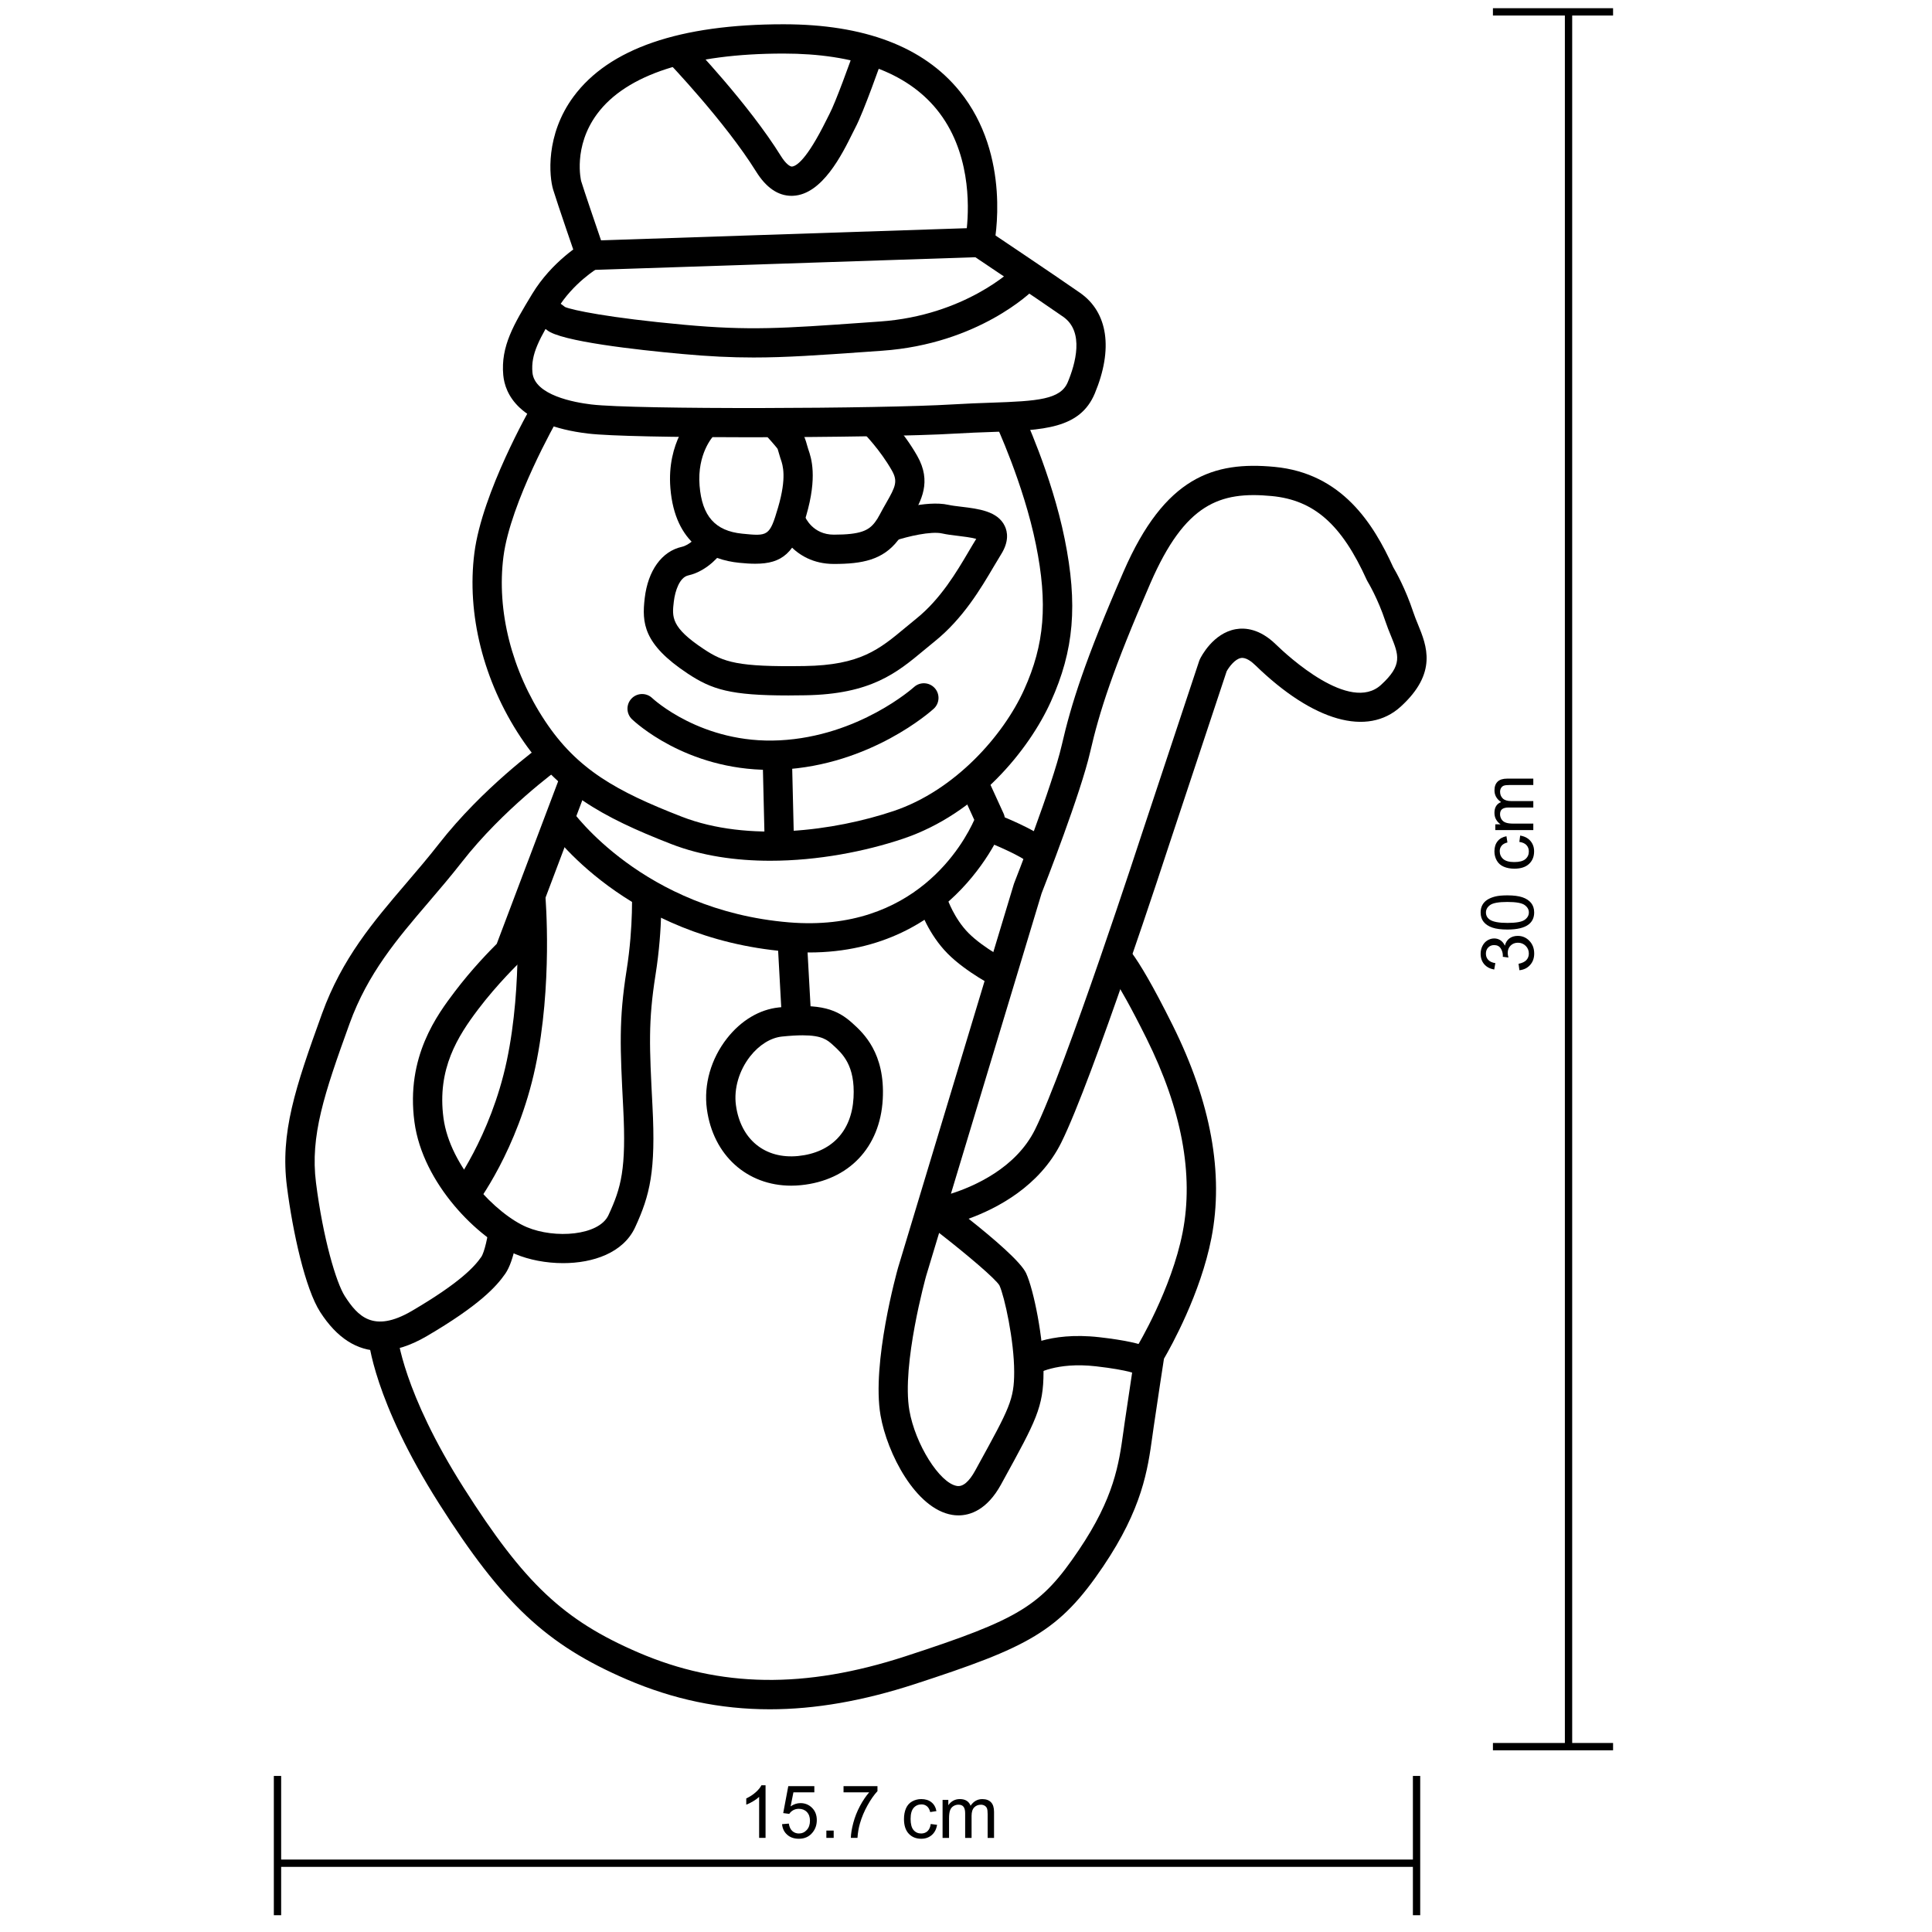 <?xml version="1.0" encoding="utf-8"?>
<!-- Generator: Adobe Illustrator 27.2.0, SVG Export Plug-In . SVG Version: 6.00 Build 0)  -->
<svg version="1.1" id="图层_1" xmlns="http://www.w3.org/2000/svg" xmlns:xlink="http://www.w3.org/1999/xlink" x="0px" y="0px"
	 viewBox="0 0 800 800" style="enable-background:new 0 0 800 800;" xml:space="preserve">
<g>
	<path d="M317,761.03h-2.66v-16.98c-0.64,0.61-1.48,1.22-2.52,1.84s-1.98,1.07-2.81,1.38v-2.58c1.49-0.7,2.79-1.55,3.91-2.55
		c1.11-1,1.91-1.96,2.37-2.9H317V761.03z"/>
	<path d="M323.83,755.35l2.8-0.24c0.21,1.36,0.69,2.39,1.44,3.07c0.76,0.69,1.67,1.03,2.73,1.03c1.28,0,2.37-0.48,3.26-1.45
		s1.33-2.25,1.33-3.85c0-1.52-0.43-2.72-1.28-3.6c-0.85-0.88-1.97-1.32-3.35-1.32c-0.86,0-1.63,0.2-2.32,0.58
		c-0.69,0.39-1.23,0.9-1.63,1.52l-2.5-0.33l2.1-11.15h10.79v2.55h-8.66l-1.17,5.83c1.3-0.91,2.67-1.36,4.1-1.36
		c1.89,0,3.49,0.66,4.8,1.97c1.3,1.31,1.95,3,1.95,5.06c0,1.96-0.57,3.66-1.72,5.09c-1.39,1.76-3.29,2.64-5.7,2.64
		c-1.97,0-3.59-0.55-4.83-1.66C324.72,758.64,324,757.17,323.83,755.35z"/>
	<path d="M342.18,761.03V758h3.03v3.03H342.18z"/>
	<path d="M349.29,742.17v-2.56h14.05v2.07c-1.38,1.47-2.75,3.42-4.11,5.86c-1.36,2.44-2.41,4.94-3.15,7.52
		c-0.53,1.82-0.87,3.8-1.02,5.97h-2.74c0.03-1.71,0.37-3.77,1.01-6.19s1.56-4.75,2.76-7c1.2-2.25,2.47-4.14,3.83-5.68H349.29z"/>
	<path d="M385.4,755.28l2.62,0.34c-0.29,1.81-1.02,3.22-2.2,4.24c-1.18,1.02-2.63,1.53-4.35,1.53c-2.15,0-3.88-0.7-5.19-2.11
		c-1.31-1.41-1.96-3.42-1.96-6.05c0-1.7,0.28-3.18,0.84-4.46c0.56-1.27,1.42-2.23,2.57-2.86s2.4-0.95,3.75-0.95
		c1.71,0,3.1,0.43,4.19,1.3c1.09,0.86,1.78,2.09,2.09,3.68l-2.59,0.4c-0.25-1.06-0.68-1.85-1.31-2.38c-0.63-0.53-1.38-0.8-2.27-0.8
		c-1.34,0-2.43,0.48-3.27,1.44c-0.84,0.96-1.26,2.48-1.26,4.57c0,2.11,0.4,3.65,1.21,4.6c0.81,0.96,1.87,1.44,3.17,1.44
		c1.05,0,1.92-0.32,2.62-0.96C384.76,757.59,385.21,756.61,385.4,755.28z"/>
	<path d="M390.3,761.03v-15.72h2.38v2.21c0.49-0.77,1.15-1.39,1.97-1.86c0.82-0.47,1.75-0.7,2.8-0.7c1.16,0,2.12,0.24,2.86,0.73
		c0.74,0.48,1.27,1.16,1.58,2.03c1.24-1.84,2.86-2.75,4.86-2.75c1.56,0,2.76,0.43,3.6,1.3c0.84,0.86,1.26,2.19,1.26,3.99v10.79
		h-2.65v-9.9c0-1.07-0.09-1.83-0.26-2.3c-0.17-0.47-0.49-0.85-0.94-1.13c-0.45-0.29-0.99-0.43-1.6-0.43c-1.11,0-2.02,0.37-2.75,1.1
		c-0.73,0.74-1.1,1.91-1.1,3.53v9.13h-2.66v-10.22c0-1.18-0.22-2.07-0.65-2.66c-0.44-0.59-1.15-0.89-2.13-0.89
		c-0.75,0-1.44,0.2-2.08,0.59c-0.64,0.4-1.1,0.97-1.38,1.73s-0.43,1.86-0.43,3.29v8.16H390.3z"/>
</g>
<g>
	<rect x="113.39" y="735.38" width="3.03" height="57.67"/>
</g>
<g>
	<rect x="585.05" y="735.38" width="3.03" height="57.67"/>
</g>
<g>
	<rect x="115.07" y="770" width="471.66" height="3.03"/>
</g>
<g>
	<path d="M244.6,111.8c-2.58,0-4.89-1.64-5.73-4.09c-0.33-0.95-8.04-23.35-9.82-29.18c-1.63-5.34-3.3-22.66,8.46-38.56
		c14.69-19.85,43.94-29.92,86.94-29.92c33.47,0,58,9.32,72.91,27.71c21.7,26.74,14.51,62.37,14.19,63.88
		c-0.57,2.73-2.94,4.72-5.73,4.81L244.8,111.8C244.73,111.8,244.66,111.8,244.6,111.8z M324.44,22.18c-38.4,0-65.09,8.65-77.19,25
		c-10.07,13.61-6.65,27.66-6.61,27.79c1.27,4.14,5.86,17.6,8.24,24.55l151.45-5.03c0.99-9.59,1.46-32.08-12.45-49.17
		C375.37,29.97,354.03,22.18,324.44,22.18z"/>
</g>
<g>
	<path d="M327.77,81.09c-5.59,0-10.53-3.38-14.68-10.05c-12.83-20.62-36.25-45.13-36.49-45.37l8.75-8.4
		c1,1.04,24.55,25.68,38.03,47.37c2.03,3.26,3.74,4.31,4.48,4.33c1.84-0.09,6.14-2.71,14.34-19.27c0.51-1.03,0.94-1.89,1.28-2.54
		c2.5-4.7,8.59-21.59,10.72-27.7l11.45,4c-0.82,2.34-8.08,23.01-11.46,29.38c-0.3,0.57-0.68,1.33-1.13,2.24
		c-4.4,8.88-12.59,25.41-24.63,25.99C328.22,81.09,327.99,81.09,327.77,81.09z"/>
</g>
<g>
	<path d="M309.28,181.06c-29.43,0-56.74-0.45-65.85-1.54c-28.89-3.46-34.35-16.65-35.04-24.2c-1.09-11.99,4.38-21.04,11.94-33.55
		c8.25-13.66,20.7-20.98,21.22-21.28l6.1,10.48c-0.1,0.06-10.35,6.16-16.94,17.07c-7.41,12.26-10.94,18.5-10.24,26.19
		c0.85,9.43,17.35,12.41,24.4,13.25c18.02,2.16,120.18,1.79,149.72-0.03c5.7-0.35,11.06-0.54,15.79-0.7
		c19.33-0.66,28.76-1.3,31.77-8.52c3.1-7.44,6.98-20.83-1.87-27.03c-10.04-7.02-37.77-25.61-38.05-25.79l6.75-10.08
		c0.28,0.19,28.11,18.84,38.25,25.93c11.56,8.08,13.78,23.25,6.11,41.64c-6.14,14.72-21.41,15.24-42.55,15.97
		c-4.88,0.17-9.93,0.34-15.46,0.68C380.84,180.46,343.62,181.06,309.28,181.06z"/>
</g>
<g>
	<path d="M312.02,148.03c-9.21,0-18.46-0.44-29.82-1.48c-18.41-1.68-50.12-5.2-55.68-9.86c-1.72-1.44-4.87-3.15-5.93-3.69
		l5.45-10.83c0.5,0.25,4.83,2.46,7.93,4.95c2.79,1.23,17.92,4.49,49.34,7.36c27.03,2.47,40.92,1.49,74.46-0.88l6.63-0.47
		c35.2-2.47,54.94-21.68,55.14-21.87l8.59,8.57c-0.92,0.92-22.91,22.6-62.87,25.4l-6.62,0.47
		C338.87,147.09,325.49,148.03,312.02,148.03z"/>
</g>
<g>
	<path d="M312.74,233.43c-2.02,0-4.22-0.14-6.65-0.39c-11.96-1.2-26.62-7.55-28.5-30.96c-1.54-19.06,8.84-29.73,9.29-30.18
		l8.64,8.51c-0.28,0.3-6.91,7.43-5.84,20.7c1.02,12.62,6.45,18.74,17.63,19.87c10.72,1.07,11.36,1.14,14.87-10.83
		c3.67-12.53,1.95-17.55,1.12-19.96l-0.17-0.5c-0.31-0.93-0.52-1.71-0.72-2.42c-0.34-1.25-0.39-1.38-0.61-1.66
		c-0.79-1.06-3.89-4.54-5.83-6.67l8.96-8.17c0.85,0.93,5.15,5.67,6.59,7.59c1.62,2.17,2.13,4.06,2.59,5.72
		c0.14,0.52,0.3,1.1,0.53,1.79l0.13,0.39c1.13,3.32,3.79,11.08-0.95,27.3C329.26,229.1,323.86,233.43,312.74,233.43z"/>
</g>
<g>
	<path d="M345.29,233.52c-17.28,0-23.16-14.86-23.41-15.49l11.3-4.4c0.33,0.8,3.43,7.76,12.1,7.76c11.03,0,14.38-1.71,16.99-5.09
		c0.7-0.9,1.36-1.96,2.03-3.24c0.89-1.71,1.79-3.29,2.65-4.79c3.89-6.8,4.9-8.97,2.33-13.49c-4.83-8.49-11.39-15.15-11.45-15.22
		l8.6-8.55c0.31,0.32,7.73,7.82,13.39,17.78c6.1,10.73,1.61,18.58-2.35,25.5c-0.78,1.37-1.61,2.81-2.43,4.37
		c-1.01,1.93-2.05,3.59-3.19,5.06C365.56,231.88,357.02,233.52,345.29,233.52z"/>
</g>
<g>
	<path d="M326.42,287.97c-23.92,0-31.61-2.41-41.7-9.09c-18.4-12.19-18.95-20.97-17.76-31.18c1.34-11.46,7.08-19.41,15.34-21.26
		c3.24-0.73,6.17-3.97,7.02-5.16l9.93,6.97c-0.58,0.83-5.88,8.14-14.29,10.03c-3.55,0.8-5.42,6.34-5.95,10.84
		c-0.75,6.39-1.24,10.61,12.41,19.65c8.21,5.44,13.93,7.46,41.8,7.02c23.02-0.36,30.87-6.9,41.74-15.95
		c1.44-1.2,2.92-2.43,4.46-3.67c10.07-8.09,16.77-19.47,21.66-27.77c1.14-1.93,2.19-3.71,3.16-5.26c-2.04-0.59-5.52-1.01-7.61-1.26
		c-2.34-0.28-4.54-0.54-6.53-0.99c-4.6-1.04-14.32,1.26-19.38,2.95l-3.85-11.5c1.66-0.56,16.51-5.38,25.87-3.29
		c1.39,0.31,3.3,0.54,5.33,0.78c7.05,0.85,15.04,1.8,17.99,7.99c1.15,2.41,1.82,6.4-1.54,11.74c-0.92,1.47-1.92,3.16-3,4.99
		c-5.37,9.11-12.72,21.58-24.51,31.06c-1.48,1.19-2.9,2.38-4.29,3.53c-11.32,9.43-22.01,18.33-49.31,18.76
		C330.94,287.95,328.61,287.97,326.42,287.97z"/>
</g>
<g>
	<path d="M318.92,356.42c-14.13,0-28.31-1.99-41.03-6.94c-28.82-11.21-47.28-21.58-62.3-44.21c-15.43-23.25-22.41-51.09-19.15-76.36
		c3.22-24.99,22.98-59.63,23.82-61.1l10.52,6.04c-0.19,0.34-19.4,34.03-22.31,56.61c-2.89,22.42,3.39,47.24,17.23,68.1
		c13.3,20.05,29.49,29.07,56.59,39.61c27.55,10.72,63.36,5.83,87.7-2.33c25.51-8.55,45.54-31.4,54.07-50.25
		c8.48-18.75,9.85-35.59,4.9-60.06c-5.12-25.29-16.72-50.09-16.84-50.34l10.97-5.17c0.5,1.06,12.35,26.38,17.76,53.1
		c5.51,27.23,3.9,46.14-5.74,67.46c-8.91,19.7-30.3,46.38-61.26,56.75C358.45,352.5,338.74,356.42,318.92,356.42z"/>
</g>
<g>
	<path d="M318.8,318.79c-34.94,0-56.19-20.09-57.12-20.98c-2.41-2.32-2.48-6.16-0.16-8.57c2.32-2.41,6.15-2.48,8.56-0.17l0,0
		c0.2,0.19,20.46,19.12,52.72,17.49c32.93-1.66,55.43-21.85,55.66-22.05c2.47-2.26,6.31-2.08,8.57,0.39
		c2.26,2.47,2.08,6.31-0.39,8.57c-1.04,0.95-25.99,23.34-63.22,25.21C321.85,318.75,320.31,318.79,318.8,318.79z"/>
</g>
<g>
	<rect x="316.16" y="314.84" transform="matrix(1 -0.024 0.024 1 -7.894 7.815)" width="12.13" height="37.02"/>
</g>
<g>
	<path d="M157.43,559.34c-9.64,0-17.95-5.35-24.84-16.05c-6.18-9.59-11.37-33.03-13.78-52.01c-2.81-22.16,3.36-40.67,14.51-71.49
		c8.31-22.96,21.22-38.06,34.89-54.05c4.45-5.21,9.06-10.59,13.5-16.28c18.07-23.16,41.5-40.16,42.49-40.87l7.09,9.84
		c-0.23,0.17-23.05,16.74-40.02,38.5c-4.61,5.9-9.3,11.39-13.84,16.7c-12.93,15.12-25.15,29.41-32.7,50.29
		c-10.51,29.06-16.34,46.45-13.88,65.84c2.92,22.99,8.34,41.36,11.95,46.97c5.29,8.21,11.78,15.44,27.76,6.08
		c19.94-11.69,25.93-18.33,28.7-22.31c1.33-1.9,2.82-8.62,3.39-13.7l12.05,1.34c-0.25,2.27-1.69,13.85-5.49,19.3
		c-3.71,5.33-10.76,13.09-32.51,25.84C169.79,557.31,163.36,559.34,157.43,559.34z"/>
</g>
<g>
	<path d="M233.17,523.04c-7.07,0-14.13-1.38-19.76-3.75c-15.32-6.45-38.37-29.06-41.8-54.72c-3.63-27.08,9.6-44.56,16.7-53.95
		c7.09-9.38,14.69-17.13,17.38-19.8l26.14-69.19l11.35,4.29l-26.61,70.45c-0.32,0.85-0.83,1.61-1.48,2.24
		c-0.09,0.09-9.09,8.74-17.1,19.34c-8.38,11.08-17.09,24.61-14.35,45.03c2.69,20.1,21.91,39.85,34.49,45.15
		c11.64,4.9,29.9,3.54,33.83-4.98c5.25-11.36,7.41-19,6.1-44.41c-1.28-24.95-1.87-36.34,1.4-56.99c2.96-18.68,2.16-33.78,2.15-33.94
		l12.11-0.68c0.04,0.66,0.89,16.49-2.28,36.51c-3.07,19.4-2.54,29.67-1.26,54.47c1.38,26.74-1,36.68-7.2,50.12
		C258.09,518.78,245.6,523.04,233.17,523.04z"/>
</g>
<g>
	<path d="M334.99,394.4c-2.99,0-6.08-0.13-9.28-0.39c-66.41-5.53-97.67-49.76-98.97-51.64l9.97-6.9c0.29,0.41,29.52,41.43,90,46.46
		c52.21,4.33,72.38-32.76,76.72-42.43l-6.44-14.1l11.03-5.04l7.54,16.5c0.66,1.44,0.73,3.09,0.19,4.58
		C415.56,341.99,395.85,394.4,334.99,394.4z"/>
</g>
<g>
	<path d="M425.92,357.22c-2.77-2.53-12.99-7.09-19.36-9.51l4.31-11.33c2.92,1.11,17.77,6.9,23.23,11.89L425.92,357.22z"/>
</g>
<g>
	<rect x="322.82" y="390.17" transform="matrix(0.999 -0.055 0.055 0.999 -21.909 18.761)" width="12.13" height="32.15"/>
</g>
<g>
	<path d="M327.59,490.96c-18.23,0-32.31-12.56-34.89-31.74c-1.36-10.11,1.69-20.79,8.37-29.3c5.8-7.38,13.4-11.91,21.39-12.76l0,0
		c17.54-1.86,24.27,0.87,30.55,6.55c4.41,3.99,13.58,12.29,12.52,31.47c-1.1,19.96-14.07,33.59-33.84,35.57
		C330.31,490.89,328.94,490.96,327.59,490.96z M332.33,428.7c-2.32,0-5.13,0.16-8.58,0.52l0,0c-4.64,0.49-9.43,3.48-13.13,8.19
		c-4.6,5.86-6.8,13.41-5.89,20.19c1.91,14.19,12.01,22.44,25.76,21.08c13.81-1.39,22.17-10.2,22.94-24.17
		c0.74-13.41-4.63-18.26-8.55-21.81C342.62,430.66,340.45,428.7,332.33,428.7z"/>
</g>
<g>
	<path d="M196.61,499.57l-9.6-7.41c0.16-0.2,16.12-21.28,22.82-52.84c6.83-32.19,3.91-67.42,3.88-67.78l12.08-1.04
		c0.13,1.51,3.1,37.4-4.1,71.33C214.4,476.23,197.34,498.63,196.61,499.57z"/>
</g>
<g>
	<path d="M318.73,707.78c-20.56,0-40.04-4.13-59.23-12.39c-33.21-14.31-51.36-31.31-77.69-72.77
		c-27.12-42.71-29.24-67.75-29.32-68.79l12.1-0.89l-6.05,0.45l6.04-0.48c0.02,0.23,2.22,23.46,27.46,63.21
		c25.09,39.52,41.3,54.8,72.25,68.13c33.92,14.62,69.07,15.12,110.61,1.59c47.43-15.45,56.15-20.79,71.82-44
		c14.66-21.72,16.58-35.55,18.44-48.92l0.54-3.85c2.22-15.19,4.44-29.48,4.44-29.48c0.12-0.78,0.4-1.54,0.81-2.22
		c0.14-0.23,14.14-23.5,18.75-47.06c4.68-23.93-0.37-50.99-15-80.4c-12.95-26.04-17.38-30.15-17.56-30.31
		c0.01,0.01,0.55,0.48,1.55,0.82l3.86-11.5c1.91,0.64,6.37,2.14,23.02,35.6c15.85,31.86,21.25,61.51,16.05,88.13
		c-4.5,23.03-16.7,44.9-19.65,49.97c-0.57,3.68-2.41,15.64-4.25,28.22l-0.53,3.76c-1.95,14.06-4.17,29.99-20.4,54.04
		c-18.3,27.11-31.14,33.44-78.11,48.74C357.37,704.3,337.59,707.78,318.73,707.78z"/>
</g>
<g>
	<path d="M396.85,627.49c-0.97,0-1.85-0.09-2.61-0.22c-15.12-2.52-26.92-25.55-29.63-41.2c-3.74-21.61,6.78-59.48,7.24-61.08
		l47.94-158.84c0.05-0.16,0.1-0.32,0.16-0.47c0.16-0.4,15.85-40.35,19.69-57.1c3.92-17.06,9.57-35.05,25.63-71.96
		c17.08-39.23,37.33-45.68,62.47-43.3c27.95,2.65,40.97,23.53,49.16,41.55c1,1.68,5.05,8.76,8.36,18.76
		c0.55,1.67,1.22,3.28,1.87,4.87c3.66,8.95,8.21,20.09-7.08,34.06c-13.76,12.58-36.28,6.19-60.21-17.07
		c-1.61-1.57-3.97-3.38-5.99-3.02c-2.47,0.42-4.93,3.7-5.92,5.5l-23.36,70.43c-1.3,3.99-32.21,98.78-45.13,124.74
		c-8.98,18.06-26.5,27.2-38.36,31.51c10.28,8.15,21.66,17.88,23.81,22.56c3.24,7.06,7.21,27.31,7.21,40.87
		c0,14.55-3.15,20.3-16.43,44.48l-1.17,2.14C408.68,625.29,401.67,627.49,396.85,627.49z M388.87,510.52l-5.39,17.86
		c-0.07,0.25-10.2,36.71-6.93,55.62c2.43,14.02,12.54,30.11,19.68,31.3c2.48,0.43,5.05-1.75,7.62-6.44l1.17-2.14
		c12.95-23.57,14.93-27.19,14.93-38.64c0-13.01-4.01-31.27-6.1-35.81C412.24,529.52,400.41,519.5,388.87,510.52z M431.31,369.89
		L393.76,494.3c9.66-3.08,26.88-10.6,34.81-26.55c12.52-25.17,44.14-122.15,44.46-123.13l23.52-70.92c0.08-0.25,0.18-0.5,0.3-0.74
		c0.53-1.1,5.47-10.77,14.85-12.43c3.9-0.69,9.95-0.16,16.56,6.26c5.02,4.88,30.69,28.6,43.58,16.82
		c9.05-8.27,7.37-12.36,4.04-20.52c-0.73-1.79-1.49-3.64-2.15-5.64c-3.25-9.81-7.34-16.48-7.38-16.55
		c-0.14-0.22-0.26-0.46-0.37-0.69c-10.43-23.06-21.84-33.14-39.41-34.81c-21.48-2.04-35.86,3.11-50.2,36.06
		c-15.69,36.04-21.17,53.44-24.93,69.83C447.52,328.43,432.75,366.22,431.31,369.89z"/>
</g>
<g>
	<path d="M471.02,569.16c-0.12-0.07-3.2-1.8-17.18-3.4c-16.6-1.9-24.78,3.29-24.86,3.35l-6.87-10c1.16-0.81,11.91-7.81,33.1-5.4
		c21.56,2.46,24.41,5.81,25.47,9.02l-11.51,3.82C469.69,568.1,470.68,568.96,471.02,569.16z"/>
</g>
<g>
	<path d="M412.66,408.99c-0.51-0.25-12.5-6.33-20.21-14.07c-8.01-8.05-11.52-18.43-11.66-18.87l11.51-3.83
		c0.03,0.08,2.81,8.17,8.75,14.15c6.3,6.33,16.95,11.74,17.06,11.79L412.66,408.99z"/>
</g>
<g>
	<path d="M629.16,401.75l-0.36-2.66c1.51-0.31,2.6-0.83,3.26-1.56c0.67-0.74,1-1.63,1-2.69c0-1.25-0.43-2.31-1.3-3.18
		c-0.87-0.86-1.94-1.3-3.23-1.3c-1.22,0-2.23,0.4-3.03,1.2c-0.8,0.8-1.19,1.82-1.19,3.05c0,0.5,0.1,1.13,0.3,1.88l-2.34-0.3
		c0.02-0.18,0.03-0.32,0.03-0.43c0-1.14-0.3-2.16-0.89-3.06c-0.59-0.91-1.51-1.36-2.74-1.36c-0.98,0-1.79,0.33-2.43,0.99
		c-0.64,0.66-0.96,1.51-0.96,2.56c0,1.04,0.33,1.9,0.98,2.59c0.65,0.69,1.63,1.14,2.93,1.33l-0.47,2.66
		c-1.79-0.33-3.17-1.07-4.15-2.22c-0.98-1.15-1.47-2.59-1.47-4.31c0-1.18,0.25-2.27,0.76-3.27c0.51-1,1.2-1.76,2.08-2.29
		c0.88-0.53,1.81-0.79,2.8-0.79c0.94,0,1.79,0.25,2.56,0.76c0.77,0.5,1.38,1.25,1.84,2.24c0.3-1.28,0.91-2.28,1.84-2.99
		c0.93-0.71,2.1-1.07,3.5-1.07c1.9,0,3.5,0.69,4.82,2.07c1.32,1.38,1.98,3.13,1.98,5.24c0,1.91-0.57,3.49-1.7,4.74
		C632.44,400.85,630.97,401.57,629.16,401.75z"/>
	<path d="M624.19,384.9c-2.57,0-4.63-0.26-6.2-0.79c-1.56-0.53-2.77-1.31-3.62-2.35c-0.85-1.04-1.27-2.35-1.27-3.93
		c0-1.16,0.23-2.19,0.7-3.06c0.47-0.88,1.14-1.6,2.03-2.18c0.88-0.57,1.96-1.02,3.23-1.35c1.27-0.33,2.98-0.49,5.13-0.49
		c2.55,0,4.6,0.26,6.17,0.78c1.56,0.52,2.77,1.31,3.63,2.35c0.85,1.04,1.28,2.36,1.28,3.95c0,2.09-0.75,3.74-2.25,4.93
		C631.2,384.19,628.26,384.9,624.19,384.9z M624.19,382.16c3.56,0,5.93-0.42,7.11-1.25s1.77-1.86,1.77-3.09
		c0-1.22-0.59-2.25-1.78-3.09c-1.18-0.83-3.55-1.25-7.11-1.25c-3.57,0-5.95,0.42-7.12,1.25c-1.17,0.83-1.76,1.87-1.76,3.12
		c0,1.22,0.52,2.2,1.55,2.93C618.18,381.7,620.62,382.16,624.19,382.16z"/>
	<path d="M629.13,348.62l0.34-2.62c1.81,0.29,3.22,1.02,4.24,2.2c1.02,1.18,1.53,2.63,1.53,4.35c0,2.15-0.7,3.88-2.11,5.19
		s-3.42,1.96-6.05,1.96c-1.7,0-3.18-0.28-4.46-0.84c-1.27-0.56-2.23-1.42-2.86-2.57c-0.64-1.15-0.95-2.4-0.95-3.75
		c0-1.71,0.43-3.1,1.3-4.19c0.86-1.09,2.09-1.78,3.68-2.09l0.4,2.59c-1.06,0.25-1.85,0.68-2.38,1.31c-0.53,0.63-0.8,1.38-0.8,2.27
		c0,1.34,0.48,2.43,1.44,3.27c0.96,0.84,2.48,1.26,4.57,1.26c2.11,0,3.65-0.4,4.6-1.21c0.96-0.81,1.44-1.87,1.44-3.17
		c0-1.05-0.32-1.92-0.96-2.62C631.45,349.25,630.46,348.8,629.13,348.62z"/>
	<path d="M634.89,343.72h-15.72v-2.38h2.21c-0.77-0.49-1.39-1.15-1.86-1.97s-0.7-1.75-0.7-2.8c0-1.16,0.24-2.12,0.73-2.86
		c0.48-0.74,1.16-1.27,2.03-1.58c-1.84-1.24-2.75-2.86-2.75-4.86c0-1.56,0.43-2.76,1.3-3.6c0.86-0.84,2.19-1.26,3.99-1.26h10.79
		v2.65h-9.9c-1.07,0-1.83,0.09-2.3,0.26c-0.47,0.17-0.85,0.49-1.13,0.94c-0.29,0.45-0.43,0.99-0.43,1.6c0,1.11,0.37,2.02,1.1,2.75
		c0.74,0.73,1.91,1.1,3.53,1.1h9.13v2.66h-10.22c-1.18,0-2.07,0.22-2.66,0.65c-0.59,0.44-0.89,1.15-0.89,2.13
		c0,0.75,0.2,1.44,0.59,2.08c0.4,0.64,0.97,1.1,1.73,1.38c0.76,0.29,1.85,0.43,3.29,0.43h8.16V343.72z"/>
</g>
<g>
	<rect x="618.19" y="3.4" width="49.75" height="3.03"/>
</g>
<g>
	<rect x="618.19" y="721.73" width="49.75" height="3.03"/>
</g>
<g>
	<rect x="647.98" y="5.83" width="3.03" height="718.33"/>
</g>
</svg>
